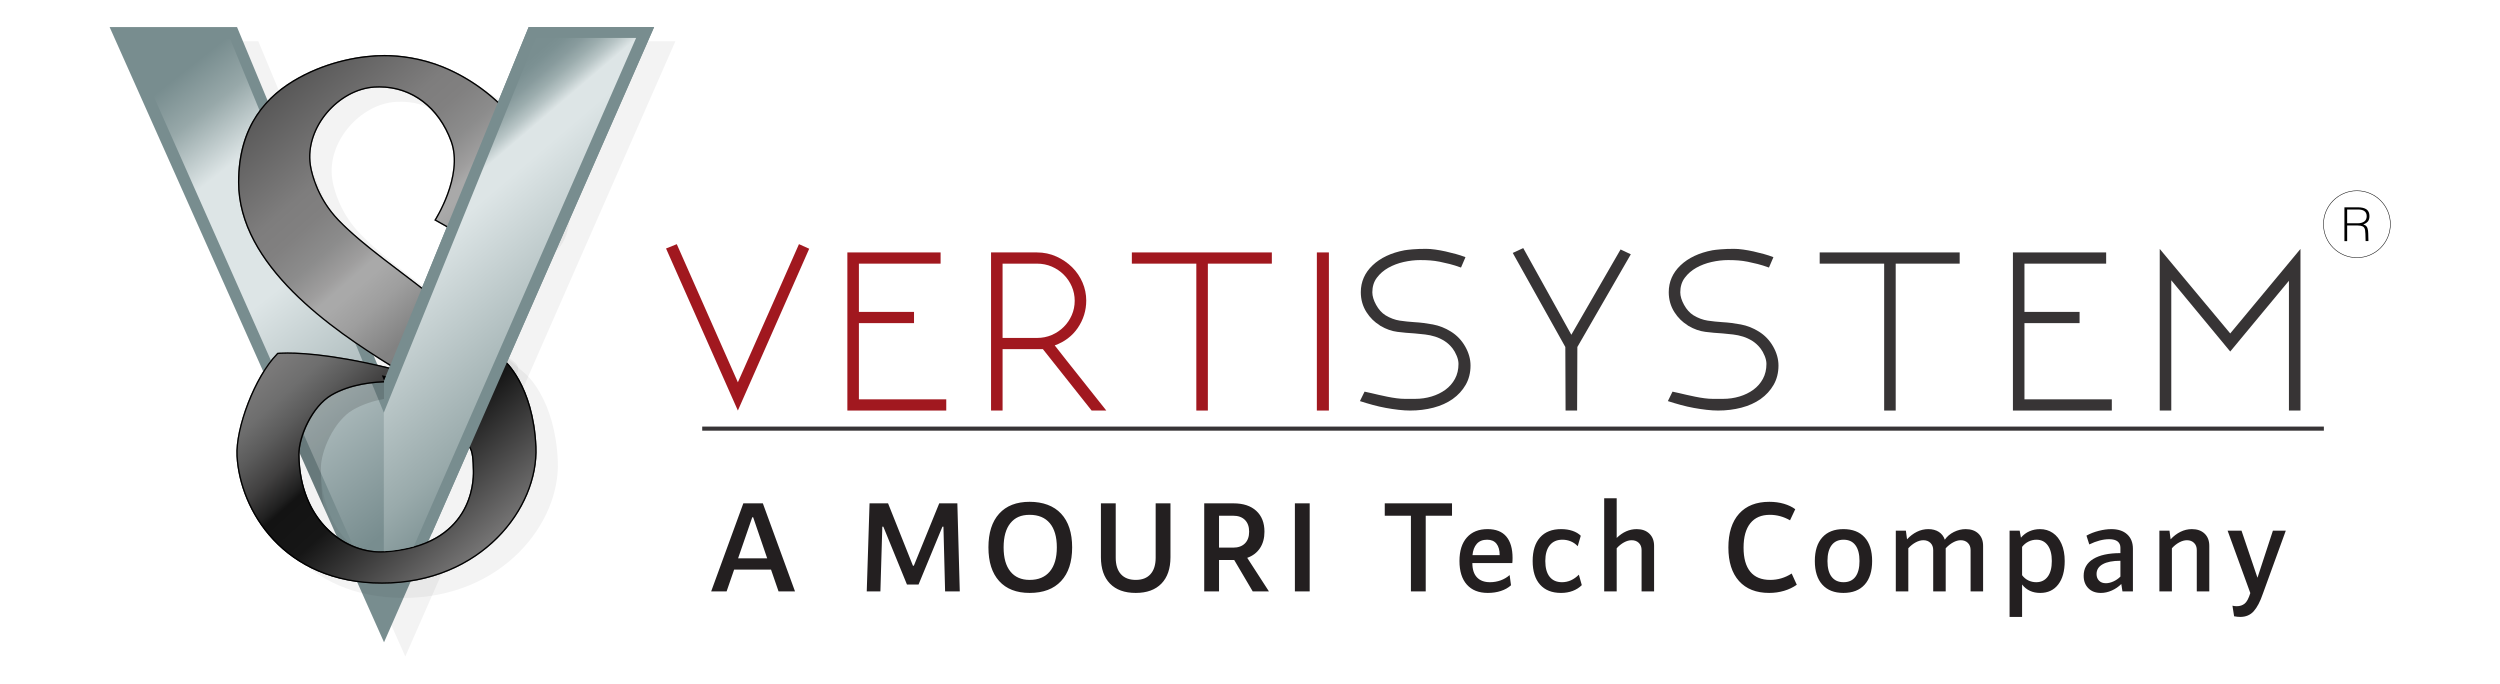 <svg xmlns="http://www.w3.org/2000/svg" xmlns:xlink="http://www.w3.org/1999/xlink" id="Layer_1" viewBox="0 0 3657.41 1000"><defs><style>      .cls-1 {        fill: url(#linear-gradient-2);      }      .cls-2 {        opacity: .05;      }      .cls-3 {        fill: #373436;      }      .cls-4 {        fill: #a1181f;      }      .cls-5 {        fill: #788d8f;      }      .cls-6 {        fill: #231f20;        fill-rule: evenodd;      }      .cls-7, .cls-8 {        fill: none;      }      .cls-9 {        fill: url(#linear-gradient-4);      }      .cls-10 {        fill: url(#linear-gradient-3);      }      .cls-11 {        opacity: .1;      }      .cls-8 {        stroke: #000;        stroke-miterlimit: 10;        stroke-width: .73px;      }      .cls-12 {        fill: url(#linear-gradient);      }      .cls-13 {        fill: #373435;      }    </style><linearGradient id="linear-gradient" x1="381.95" y1="15.52" x2="822.96" y2="575.09" gradientUnits="userSpaceOnUse"><stop offset="0" stop-color="#788d8f"></stop><stop offset=".09" stop-color="#97a8a9"></stop><stop offset=".21" stop-color="#dde5e6"></stop><stop offset=".47" stop-color="#dde5e6"></stop><stop offset="1" stop-color="#788d8f"></stop></linearGradient><linearGradient id="linear-gradient-2" x1="404.71" y1="475.54" x2="713.19" y2="818.81" gradientUnits="userSpaceOnUse"><stop offset="0" stop-color="#7e7d7d"></stop><stop offset=".09" stop-color="#7a7979"></stop><stop offset=".18" stop-color="#6e6e6e"></stop><stop offset=".26" stop-color="#5b5b5b"></stop><stop offset=".35" stop-color="#414040"></stop><stop offset=".43" stop-color="#1f1f1f"></stop><stop offset=".45" stop-color="#131313"></stop><stop offset=".59" stop-color="#161616"></stop><stop offset="1" stop-color="#7e7d7d"></stop></linearGradient><linearGradient id="linear-gradient-3" x1="302.31" y1="-27.14" x2="815.22" y2="557.84" gradientUnits="userSpaceOnUse"><stop offset="0" stop-color="#242424"></stop><stop offset=".42" stop-color="#7e7d7d"></stop><stop offset=".47" stop-color="#818080"></stop><stop offset=".53" stop-color="#8c8c8c"></stop><stop offset=".58" stop-color="#9f9e9e"></stop><stop offset=".6" stop-color="#a9a9a9"></stop><stop offset=".6" stop-color="#a9a9a9"></stop><stop offset=".62" stop-color="#a9a9a9"></stop><stop offset=".67" stop-color="#9e9e9e"></stop><stop offset=".75" stop-color="#828282"></stop><stop offset=".76" stop-color="#828282"></stop><stop offset=".96" stop-color="#272727"></stop><stop offset="1" stop-color="#161616"></stop></linearGradient><linearGradient id="linear-gradient-4" x1="525.58" y1="173.27" x2="890.9" y2="600.18" gradientUnits="userSpaceOnUse"><stop offset=".05" stop-color="#788d8f"></stop><stop offset=".17" stop-color="#798e90"></stop><stop offset=".19" stop-color="#7c9193"></stop><stop offset=".22" stop-color="#889b9d"></stop><stop offset=".25" stop-color="#9cadae"></stop><stop offset=".28" stop-color="#b8c5c6"></stop><stop offset=".31" stop-color="#dce4e5"></stop><stop offset=".31" stop-color="#dde5e6"></stop><stop offset=".37" stop-color="#dde5e6"></stop><stop offset=".83" stop-color="#99aaab"></stop><stop offset="1" stop-color="#788d8f"></stop></linearGradient></defs><g><g class="cls-2"><path d="M742.76,385.87l-76.3-42.92s42.12-65.17,23.84-115.25c-18.28-50.07-59.61-81.86-111.27-78.69-51.66,3.18-100.94,58.02-92.99,112.86,2.32,16.03,12.14,50.39,40.89,80.27,36.24,37.67,94.36,76.84,138.21,112.42,43.1,34.97,71.28,62.78,85.57,73.56,42.12,31.79-108.09,65.17-108.09,65.17,0,0,.81-11.56-39.03-36.12-86.54-53.34-224.32-147.3-224.31-269.88,0-83.33,41.81-127.75,89.02-153.66,43.75-24.01,91.02-32.47,125.05-32.5,23.05-.02,54.52,3.86,86.37,16.87,42.37,17.3,85.86,48.99,115.51,91.93,14.08,20.38,31.19,41.5,35.77,68.62,21.46,127.17-88.22,107.3-88.22,107.3Z"></path></g><path class="cls-2" d="M191.49,60.35h186.41l215.04,517.13L804.51,60.35h183.56l-395.13,900.05L191.49,60.35Z"></path><path class="cls-5" d="M160.36,39.6h186.41l215.04,517.13L773.38,39.6h183.56l-395.13,900.05L160.36,39.6Z"></path><path class="cls-12" d="M187.75,57.33h149.06l224.72,546.35L784.16,55.48h146.46l-369.09,844.11L187.75,57.33Z"></path><g class="cls-2"><path d="M435.44,538.6l1.37-1.68s60.54-7.51,197.25,30.23l-3.8,14.37s-66.84-9.4-113.92,18.1c-27.9,16.3-47.26,60.51-46.98,86.54,1.06,97.85,69.21,144.42,123.99,140.94,128.23-8.12,129.82-102.18,129.46-117.37s-.71-29.32-6.36-35.68l-54.19-85.62,23.95-113.14,83.23,72.3s42.74,36.03,46.63,126.81c3.89,90.78-81.25,200.29-226.08,200.29s-208.66-107.61-212.98-186.73c-2.23-40.85,26.12-116.35,58.44-149.38Z"></path></g><path class="cls-11" d="M558.61,549.03c-83.79-16.81-121.8-12.1-121.8-12.1l-1.37,1.68c-11.36,11.61-22.22,28.46-31.45,47.21l73.06,163.8s-7.11-8.71-7.7-63.45c-.28-26.03,19.08-70.25,46.98-86.54,14.16-8.27,30.1-13.2,45.48-16.06v-26.84l-3.2-7.7Z"></path><path class="cls-1" d="M404.31,517.85l1.37-1.68s60.54-7.51,197.25,30.23l-3.8,14.37s-66.84-9.4-113.92,18.1c-27.9,16.3-47.26,60.51-46.98,86.54,1.06,97.85,69.21,144.42,123.99,140.94,128.23-8.12,129.82-102.18,129.46-117.37-.35-15.19-.71-29.32-6.36-35.68l52.99-126.46s42.74,36.03,46.63,126.81c3.89,90.78-81.25,200.29-226.08,200.29s-208.66-107.61-212.98-186.73c-2.23-40.85,26.12-116.35,58.44-149.38Z"></path><path d="M656.3,458.21l80.74,70.14c.11.09,10.65,9.14,21.52,29.02,10.04,18.37,22.43,49.99,24.42,96.38.92,21.55-3.33,44.59-12.3,66.65-9.15,22.52-23.3,44.13-40.9,62.5-20.25,21.13-44.52,37.83-72.13,49.64-30.21,12.91-63.45,19.46-98.8,19.46s-65.31-6.02-93-17.89c-24.75-10.61-46.54-25.81-64.76-45.19-16.33-17.36-29.34-37.51-38.69-59.9-8.43-20.21-13.48-41.62-14.59-61.91-2.27-41.64,26.94-116.28,57.88-147.91l.06-.06.06-.07.86-1.05c1.73-.16,6.4-.52,14.08-.52,26.04,0,83.92,3.94,179.78,30.25l-2.87,10.85c-3.71-.43-13.13-1.35-25.8-1.35-24.43,0-59.47,3.46-87.65,19.92-27.81,16.25-48.26,59.99-47.95,88.25,1.01,92.92,62.68,143.06,120.2,143.06,1.96,0,3.93-.06,5.87-.18,54.69-3.47,93.21-22.63,114.49-56.95,15.88-25.62,17.04-52.18,16.81-62.41-.36-15.34-.69-29.83-6.74-36.81l-53.69-84.82,23.1-109.11M655.07,454.56l-23.95,113.14,54.19,85.62c5.65,6.36,6.01,20.49,6.36,35.68.35,15.19-1.24,109.24-129.46,117.37-1.9.12-3.81.18-5.74.18-53.68,0-117.22-46.67-118.25-141.12-.28-26.03,19.08-70.25,46.98-86.54,27.97-16.34,62.91-19.65,86.67-19.65,16.24,0,27.25,1.55,27.25,1.55l3.8-14.37c-97.8-27-156.62-30.84-182.17-30.84-10.17,0-15.08.61-15.08.61l-1.37,1.68c-32.32,33.03-60.67,108.53-58.44,149.38,4.32,79.13,68.15,186.73,212.98,186.73s229.96-109.51,226.08-200.29c-3.89-90.78-46.63-126.81-46.63-126.81l-83.23-72.3h0Z"></path><path class="cls-10" d="M711.63,365.12l-76.3-42.92s42.12-65.17,23.84-115.25c-18.28-50.07-59.61-81.86-111.27-78.69-51.66,3.18-100.94,58.02-92.99,112.86,2.32,16.03,12.14,50.39,40.89,80.27,36.24,37.67,94.36,76.84,138.21,112.42,43.1,34.97,71.28,62.78,85.57,73.56,42.12,31.79-108.09,65.17-108.09,65.17,0,0,.81-11.56-39.03-36.12-86.54-53.34-224.32-147.3-224.31-269.88,0-83.33,41.81-127.75,89.02-153.66,43.75-24.01,91.02-32.47,125.05-32.5,23.05-.02,54.52,3.86,86.37,16.87,42.37,17.3,85.86,48.99,115.51,91.93,14.08,20.38,31.19,41.5,35.77,68.62,21.46,127.17-88.22,107.3-88.22,107.3Z"></path><path d="M562.39,82.36c16.62,0,49.83,2.17,85.45,16.72,45.71,18.67,87.49,51.92,114.64,91.23,1.84,2.67,3.77,5.4,5.64,8.05,12.73,18.02,25.9,36.65,29.8,59.79,6.3,37.34,1.79,65.39-13.41,83.37-15.92,18.83-40.04,22.78-57.48,22.78-7.74,0-13.39-.83-14.74-1.04l-74.23-41.75c2.93-4.84,11.2-19.2,17.88-37.47,7.64-20.88,14.71-51.32,5.07-77.74-18.33-50.21-57.98-80.19-106.05-80.19-2.37,0-4.78.07-7.18.22-26.08,1.6-52.91,16.41-71.77,39.61-18.32,22.53-26.72,50.04-23.03,75.48,1.09,7.53,8.22,46.84,41.41,81.35,24.6,25.58,59.15,51.76,92.55,77.08,16.28,12.34,31.65,23.99,45.83,35.5,24.59,19.95,44.7,37.92,59.39,51.03,11.2,10,20.05,17.9,26.24,22.57,5.25,3.96,7.37,7.88,6.48,11.98-1.56,7.17-12.98,18.94-58.53,34.25-23.43,7.88-46.61,13.47-53.35,15.03-1.57-4.82-8.64-16.39-39.53-35.43-43.45-26.78-99.12-63.34-144.25-108.69-24.42-24.54-43.42-49.45-56.48-74.06-15.03-28.31-22.65-57.07-22.65-85.46,0-37.95,8.91-70.68,26.48-97.29,14.57-22.06,34.69-39.94,61.52-54.66,52.97-29.06,104.44-32.24,124.11-32.26h.17M562.38,80.4c-.06,0-.12,0-.17,0-34.03.03-81.3,8.49-125.05,32.5-47.21,25.91-89.01,70.33-89.02,153.66,0,122.58,137.77,216.54,224.31,269.88,39.84,24.56,39.03,36.12,39.03,36.12,0,0,150.22-33.38,108.09-65.17-14.29-10.79-42.48-38.59-85.57-73.56-43.84-35.58-101.97-74.75-138.21-112.42-28.75-29.89-38.56-64.24-40.89-80.27-7.95-54.84,41.33-109.68,92.99-112.86,2.37-.15,4.73-.22,7.06-.22,48.36,0,86.78,31.13,104.22,78.9,18.28,50.07-23.84,115.25-23.84,115.25l76.3,42.92s6.22,1.13,15.4,1.13c29.39,0,89.17-11.53,72.82-108.42-4.58-27.11-21.69-48.23-35.77-68.62-29.65-42.94-73.14-74.63-115.51-91.93-31.77-12.97-63.16-16.87-86.19-16.87h0Z"></path><path class="cls-5" d="M561.81,556.73L773.38,39.6h183.56l-325.3,740.98-69.83-47.81v-176.05Z"></path><path class="cls-9" d="M561.53,603.68L784.16,55.48h146.46l-325.29,743.93s-5.26,1.2-11.39,2.5c-4.34.92-9.11,1.89-12.75,2.51-5.93,1.02-19.67,1.98-19.67,1.98v-202.73Z"></path><g><path class="cls-7" d="M722.8,709.75c-.35-15.19-.71-29.32-6.36-35.68l-22.46-35.49-81.93,186.62c109.65-15.65,111.08-101.04,110.75-115.45Z"></path><path d="M564.47,550.23h0c-1.98-.41-3.93-.81-5.86-1.19l3.2,7.7,2.66-6.5Z"></path></g><g><path d="M3464.35,337.5c-.14-1.24-.41-2.47-.8-3.65-.38-1.15-1-2.19-1.83-3.1-.82-.9-1.95-1.57-3.34-2.01l-1.05-.33,1.01-.44c2.9-1.27,4.99-2.81,6.22-4.6,1.23-1.78,1.85-4.24,1.85-7.3,0-4.4-1.42-7.65-4.23-9.68-2.85-2.06-7.15-3.1-12.76-3.1h-19.62v49.43h4v-22.83h15.62c2.89,0,5.24.43,7,1.26,1.82.87,3.02,2.62,3.57,5.21.2.92.36,2.83.51,5.86.12,2.33.26,8.8.29,10.49h4.13l-.28-10.74c-.05-1.69-.14-3.2-.28-4.47ZM3449.27,326.67h-15.48v-20.17h15.76c1.72,0,3.36.14,4.87.43,1.54.29,2.91.8,4.08,1.52,1.19.73,2.15,1.76,2.85,3.05.69,1.29,1.04,2.89,1.04,4.77,0,3.48-1.23,6.12-3.66,7.84-2.38,1.69-5.57,2.55-9.48,2.55Z"></path><path class="cls-13" d="M2122.56,485.04c-8.2-5.14-17.07-8.63-26.35-10.38-9.21-1.74-18.16-2.86-26.59-3.33-7.42-.46-14.75-1.23-21.79-2.27-7-1.04-14.03-3.67-20.91-7.82-5.43-3.44-10.05-8.57-13.72-15.25-3.67-6.67-5.53-12.84-5.53-18.34,0-8.27,2.21-15.43,6.56-21.26,4.37-5.87,10.01-10.78,16.76-14.59,6.77-3.82,14.36-6.69,22.54-8.54,8.22-1.85,16.36-2.79,24.19-2.79,5.25,0,10.2.18,14.72.52,4.49.34,9.13.99,13.8,1.91,4.61.92,9.51,2.04,14.55,3.31,5.03,1.28,10.46,2.98,16.15,5.05l.46.17,6.53-15.19-.5-.2c-4.07-1.59-8.63-3.09-13.55-4.46-4.96-1.37-10.05-2.64-15.15-3.77-5.15-1.13-10.25-2.06-15.16-2.74-4.94-.69-9.38-1.03-13.21-1.03-7.4,0-13.95.24-19.48.7-5.61.48-9.63.94-12.29,1.41-19.46,3.73-35.11,11.13-46.52,21.98-11.45,10.88-17.26,24.12-17.26,39.34,0,10.78,2.81,20.63,8.36,29.29,5.17,8.07,11.68,14.5,19.38,19.12h-.33l1.64.97c7.94,4.67,16.18,7.58,24.5,8.63,8.27,1.05,16.7,1.81,25.04,2.27,5.31.47,10.52,1,15.47,1.57,4.97.58,9.9,1.63,14.66,3.12,4.74,1.5,9.37,3.66,13.74,6.41,4.36,2.75,8.38,6.47,11.93,11.06,2.12,2.74,4.1,6.29,5.87,10.54,1.77,4.23,2.66,8.22,2.66,11.86,0,8.25-1.74,15.64-5.17,21.94-3.43,6.3-8.12,11.66-13.93,15.91-5.82,4.26-12.63,7.58-20.24,9.88-7.62,2.3-15.7,3.47-24.04,3.47h-15.16c-3.58,0-7.63-.29-12.03-.87-4.41-.57-8.95-1.34-13.5-2.27-4.44-.9-8.81-1.84-12.98-2.79-3.74-.85-7.26-1.67-10.47-2.45l-9.9-2.18-6.78,13.83.57.18c5.67,1.84,11.79,3.66,18.2,5.42,6.35,1.74,12.79,3.22,19.12,4.38,6.28,1.16,12.59,2.1,18.75,2.8,6.12.7,11.77,1.05,16.8,1.05,11.98,0,23.47-1.42,34.15-4.21,10.69-2.8,20.14-7.06,28.07-12.66,7.95-5.61,14.36-12.6,19.05-20.78,4.7-8.19,7.09-17.68,7.09-28.21,0-9.37-2.63-18.74-7.83-27.86-5.19-9.12-12.23-16.47-20.93-21.85Z"></path><path class="cls-4" d="M1168.64,357.65c-12.72,28.89-24.84,56.38-36.36,82.47-5.03,11.16-10.12,22.62-15.12,34.08-4.98,11.4-9.95,22.62-14.76,33.37-4.65,10.37-9.07,20.36-13.14,29.71-3.71,8.52-7,15.92-9.78,22.01l-89.17-201.63-.2-.46-15.72,6.33,105.09,237.1,104.36-236.73-14.99-6.72-.21.48Z"></path><polygon class="cls-4" points="1256.54 472.72 1337.18 472.72 1337.18 456.3 1256.54 456.3 1256.54 385.7 1376.06 385.7 1376.06 369.29 1239.66 369.29 1239.66 600.62 1384.34 600.62 1384.34 584.21 1256.54 584.21 1256.54 472.72"></polygon><path class="cls-4" d="M1599.64,576.89c-6.36-8.04-12.78-16.13-19.26-24.29-6.48-8.15-12.96-16.3-19.44-24.46-6.29-7.91-12.31-15.59-17.92-22.84,14.36-5.16,25.72-13.79,33.78-25.64,8.18-12.03,12.33-25.48,12.33-39.96,0-9.11-1.83-18-5.44-26.41-3.61-8.4-8.73-15.93-15.23-22.36-6.49-6.41-14.23-11.68-23.01-15.65-8.79-3.97-18.37-5.99-28.47-5.99h-67.12v231.33h16.88v-89.81h58.99l71.12,89.62.16.2h21.49l-.67-.84c-5.76-7.22-11.82-14.85-18.18-22.89ZM1466.73,385.7h50.24c7.81,0,15.13,1.46,21.75,4.32,6.64,2.88,12.52,6.84,17.48,11.77,4.97,4.95,8.93,10.77,11.77,17.31,2.84,6.54,4.28,13.59,4.28,20.94s-1.44,14.39-4.28,20.94c-2.84,6.55-6.8,12.38-11.77,17.31-4.96,4.94-10.84,8.9-17.48,11.77-6.62,2.87-13.94,4.33-21.75,4.33h-50.24v-108.69Z"></path><polygon class="cls-4" points="1655.86 385.7 1750.18 385.7 1750.18 600.62 1767.06 600.62 1767.06 385.7 1860.66 385.7 1860.66 369.29 1655.86 369.29 1655.86 385.7"></polygon><rect class="cls-4" x="1926.52" y="369.29" width="17.6" height="231.33"></rect><path class="cls-13" d="M2298.82,489.76l-70.37-126.81-15.35,7.08,76.92,137.62.36,92.97h16.88v-.52c0-15.11.06-30.69.18-46.3.12-16.31.18-31.84.18-46.16l78.2-135.61-14.98-7.09-72.02,124.81Z"></path><path class="cls-13" d="M2573.08,485.04c-8.21-5.14-17.07-8.63-26.35-10.38-9.21-1.74-18.16-2.86-26.59-3.33-7.42-.46-14.75-1.23-21.79-2.27-7-1.04-14.03-3.67-20.91-7.82-5.43-3.44-10.05-8.57-13.72-15.25-3.67-6.67-5.53-12.84-5.53-18.34,0-8.27,2.21-15.43,6.56-21.26,4.37-5.87,10.01-10.78,16.76-14.59,6.77-3.82,14.36-6.69,22.54-8.54,8.22-1.85,16.36-2.79,24.19-2.79,5.25,0,10.2.18,14.72.52,4.49.34,9.13.99,13.8,1.91,4.61.92,9.51,2.04,14.55,3.31,5.03,1.28,10.46,2.98,16.15,5.05l.46.17,6.52-15.19-.5-.2c-4.07-1.59-8.63-3.09-13.55-4.46-4.95-1.37-10.05-2.64-15.15-3.77-5.15-1.13-10.25-2.06-15.16-2.74-4.94-.69-9.38-1.03-13.21-1.03-7.4,0-13.95.24-19.48.7-5.61.48-9.63.94-12.29,1.41-19.46,3.73-35.11,11.13-46.52,21.98-11.45,10.88-17.26,24.12-17.26,39.34,0,10.78,2.81,20.63,8.36,29.29,5.17,8.07,11.68,14.5,19.38,19.12h-.33l1.64.97c7.94,4.67,16.18,7.58,24.5,8.63,8.27,1.05,16.7,1.81,25.04,2.27,5.31.47,10.52,1,15.47,1.57,4.97.58,9.91,1.63,14.66,3.12,4.75,1.5,9.37,3.66,13.74,6.41,4.37,2.75,8.38,6.47,11.93,11.06,2.12,2.74,4.1,6.29,5.87,10.54,1.77,4.23,2.66,8.22,2.66,11.86,0,8.25-1.74,15.64-5.17,21.94-3.43,6.3-8.12,11.66-13.93,15.91-5.82,4.26-12.63,7.58-20.24,9.88-7.62,2.3-15.7,3.47-24.04,3.47h-15.16c-3.58,0-7.63-.29-12.03-.87-4.41-.57-8.95-1.34-13.5-2.27-4.44-.9-8.8-1.84-12.98-2.79-3.74-.85-7.25-1.67-10.47-2.45l-9.9-2.18-6.78,13.83.57.18c5.67,1.84,11.8,3.66,18.2,5.42,6.35,1.75,12.79,3.22,19.12,4.38,6.29,1.16,12.6,2.1,18.76,2.8,6.12.7,11.77,1.05,16.8,1.05,11.98,0,23.47-1.42,34.15-4.21,10.69-2.8,20.14-7.06,28.07-12.66,7.95-5.61,14.36-12.61,19.05-20.78,4.7-8.19,7.09-17.68,7.09-28.21,0-9.37-2.63-18.74-7.83-27.86-5.19-9.12-12.23-16.47-20.93-21.85Z"></path><polygon class="cls-13" points="2662.14 385.7 2756.46 385.7 2756.46 600.62 2773.34 600.62 2773.34 385.7 2866.94 385.7 2866.94 369.29 2662.14 369.29 2662.14 385.7"></polygon><polygon class="cls-13" points="2961.71 472.72 3042.35 472.72 3042.35 456.3 2961.71 456.3 2961.71 385.7 3081.23 385.7 3081.23 369.29 2944.83 369.29 2944.83 600.62 3089.51 600.62 3089.51 584.21 2961.71 584.21 2961.71 472.72"></polygon><path class="cls-13" d="M3262.74,487.82l-103.12-123.63v236.44h16.88v-190.58l85.84,103.73.4.48.4-.48c14.19-17.15,28.66-34.61,43.02-51.89,14.67-17.65,28.82-34.71,42.46-51.14v189.89h16.88v-236.45l-102.76,123.64Z"></path><circle class="cls-8" cx="3448.1" cy="328" r="48.94"></circle><rect class="cls-3" x="1027.31" y="624.06" width="2372.43" height="6.01"></rect></g></g><path class="cls-6" d="M3344.04,776.33l-33.61,92.41c-3.86,11.33-8.28,19.79-13.26,25.39-4.98,5.6-11.57,8.4-19.79,8.4-2.61,0-5.6-.31-8.96-.93l-2.43-15.5c1.87.5,3.98.75,6.35.75,4.6,0,8.46-1.28,11.57-3.83,3.11-2.55,5.85-7.68,8.22-15.4l-33.23-91.29h20.35l23.34,68.89,22.59-68.89h18.86ZM3206.72,774.09c7.72,0,13.88,2.18,18.48,6.53,4.6,4.36,6.91,10.33,6.91,17.92v66.65h-18.3v-60.49c0-4.36-1.34-7.84-4.01-10.46-2.68-2.61-6.13-3.92-10.36-3.92-3.61,0-7.38,1.06-11.3,3.17-3.92,2.12-7.5,4.98-10.74,8.59v63.1h-18.3v-88.87h14.75l1.68,12.7c4.36-4.73,9.18-8.4,14.47-11.02,5.29-2.61,10.86-3.92,16.71-3.92ZM3067.17,839.8c0,3.98,1.21,7.22,3.64,9.71,2.43,2.49,5.76,3.73,9.99,3.73,3.49,0,7.16-.87,11.02-2.61,3.86-1.74,7.28-4.11,10.27-7.09v-23.15c-11.2,0-19.82,1.68-25.86,5.04-6.04,3.36-9.05,8.15-9.05,14.38ZM3088.83,774.09c9.83,0,17.55,2.55,23.15,7.65,5.6,5.1,8.4,12.14,8.4,21.1v62.36h-15.31l-1.68-10.83c-3.98,3.98-8.62,7.16-13.91,9.52-5.29,2.36-10.61,3.55-15.96,3.55-7.72,0-13.85-2.3-18.39-6.91-4.54-4.6-6.81-10.64-6.81-18.11,0-10.7,4.67-18.92,14-24.64,9.33-5.73,22.59-8.59,39.77-8.59v-7.84c0-3.98-1.37-7.06-4.11-9.24-2.74-2.18-6.85-3.27-12.32-3.27-8.96,0-18.67,2.55-29.12,7.65l-4.11-12.88c5.35-2.99,11.33-5.32,17.92-7,6.6-1.68,12.76-2.52,18.48-2.52ZM2978.96,851.75c7.09,0,12.66-2.68,16.71-8.03,4.05-5.35,6.07-13.01,6.07-22.96s-1.99-17.49-5.97-22.96c-3.98-5.47-9.46-8.21-16.43-8.21-4.11,0-8,.9-11.67,2.71-3.67,1.81-6.81,4.39-9.43,7.75v41.45c2.49,3.36,5.54,5.91,9.15,7.65,3.61,1.74,7.47,2.61,11.57,2.61ZM2984.37,774.09c7.1,0,13.38,1.87,18.86,5.6,5.48,3.73,9.74,9.12,12.79,16.15,3.05,7.03,4.57,15.34,4.57,24.92,0,14.69-3.17,26.14-9.52,34.35-6.35,8.21-15.12,12.32-26.32,12.32s-20.16-4.11-26.51-12.32v47.42h-18.3v-126.21h14.75l1.87,10.27c3.61-4.23,7.81-7.38,12.6-9.43,4.79-2.05,9.87-3.08,15.22-3.08ZM2875.81,774.09c7.72,0,13.88,2.18,18.48,6.53,4.61,4.36,6.91,10.33,6.91,17.92v66.65h-18.3v-60.49c0-4.36-1.34-7.84-4.01-10.46-2.68-2.61-6.13-3.92-10.36-3.92-3.61,0-7.34,1.06-11.2,3.17-3.86,2.12-7.47,4.98-10.83,8.59v63.1h-18.3v-60.49c0-4.36-1.34-7.84-4.01-10.46-2.68-2.61-6.13-3.92-10.36-3.92-3.61,0-7.38,1.06-11.3,3.17-3.92,2.12-7.5,4.98-10.74,8.59v63.1h-18.3v-88.87h14.75l1.68,12.7c4.36-4.73,9.18-8.4,14.47-11.02,5.29-2.61,10.86-3.92,16.71-3.92s11.23,1.37,15.4,4.11c4.17,2.74,7.06,6.53,8.68,11.39,3.24-4.73,7.65-8.5,13.26-11.3,5.6-2.8,11.39-4.2,17.36-4.2ZM2697.05,851.75c7.59,0,13.38-2.64,17.36-7.93,3.98-5.29,5.97-12.97,5.97-23.06s-1.99-17.8-5.97-23.15c-3.98-5.35-9.77-8.03-17.36-8.03s-13.41,2.68-17.46,8.03c-4.04,5.35-6.07,13.07-6.07,23.15s2.02,17.77,6.07,23.06c4.05,5.29,9.87,7.93,17.46,7.93ZM2696.86,867.43c-13.32,0-23.62-4.05-30.9-12.14-7.28-8.09-10.92-19.6-10.92-34.54s3.64-26.45,10.92-34.54c7.28-8.09,17.58-12.14,30.9-12.14s23.8,4.04,31.08,12.14c7.28,8.09,10.92,19.6,10.92,34.54s-3.64,26.45-10.92,34.54c-7.28,8.09-17.64,12.14-31.08,12.14ZM2588.3,867.43c-19.04,0-33.76-5.79-44.15-17.36-10.39-11.58-15.59-27.94-15.59-49.1s5.23-37.9,15.68-49.47c10.45-11.58,25.2-17.36,44.25-17.36,7.72,0,14.84.96,21.38,2.89,6.53,1.93,12.04,4.57,16.52,7.93l-7.65,16.24c-9.34-5.35-19.17-8.03-29.5-8.03-12.45,0-21.97,4.11-28.56,12.32-6.6,8.22-9.9,20.1-9.9,35.66s3.27,27.16,9.8,35.19c6.53,8.03,16.27,12.04,29.22,12.04,11.2,0,21.66-3.11,31.37-9.34l7.47,16.43c-5.48,3.86-11.67,6.82-18.58,8.87-6.91,2.05-14.16,3.08-21.75,3.08ZM2394.48,774.09c7.72,0,13.88,2.21,18.48,6.63,4.6,4.42,6.91,10.36,6.91,17.83v66.65h-18.3v-60.49c0-4.36-1.34-7.84-4.01-10.46-2.68-2.61-6.19-3.92-10.55-3.92-3.61,0-7.34,1.06-11.2,3.17-3.86,2.12-7.41,4.98-10.64,8.59v63.1h-18.3v-136.29h18.3v58.06c8.84-8.59,18.61-12.88,29.31-12.88ZM2283.67,867.43c-13.19,0-23.4-4.05-30.62-12.14-7.22-8.09-10.83-19.6-10.83-34.54s3.61-26.45,10.83-34.54c7.22-8.09,17.49-12.14,30.81-12.14,6.1,0,11.64.84,16.62,2.52,4.98,1.68,9.02,4.08,12.14,7.19l-4.48,15.31c-2.86-3.11-6.22-5.48-10.08-7.09-3.86-1.62-7.97-2.43-12.32-2.43-7.97,0-14.13,2.71-18.48,8.12-4.36,5.41-6.53,13.1-6.53,23.06s2.12,17.77,6.35,23.06c4.23,5.29,10.27,7.93,18.11,7.93,9.09,0,17.3-3.67,24.64-11.01l4.29,15.31c-3.61,3.61-8,6.41-13.16,8.4-5.17,1.99-10.92,2.99-17.27,2.99ZM2193.97,812.17c0-7.22-1.56-12.79-4.67-16.71-3.11-3.92-7.65-5.88-13.63-5.88-6.6,0-11.67,2.02-15.22,6.07-3.55,4.04-5.63,9.55-6.26,16.52h39.77ZM2176.6,867.43c-13.19,0-23.4-4.05-30.62-12.14-7.22-8.09-10.83-19.6-10.83-34.54s3.61-26.29,10.83-34.44c7.22-8.15,17.3-12.23,30.25-12.23,12.2,0,21.34,3.61,27.44,10.83,6.1,7.22,9.15,17.67,9.15,31.36,0,3.36-.12,5.85-.37,7.47h-58.44c0,9.21,2.24,16.18,6.72,20.91,4.48,4.73,10.83,7.09,19.04,7.09,5.48,0,10.7-.9,15.68-2.71,4.98-1.81,9.34-4.39,13.07-7.75l2.05,14.94c-3.98,3.61-8.9,6.38-14.75,8.31-5.85,1.93-12.26,2.9-19.23,2.9ZM2064.12,754.48h-38.27v-18.11h98.39v18.11h-38.46v110.71h-21.66v-110.71ZM1894.38,736.37h21.66v128.82h-21.66v-128.82ZM1783.39,801.16h20.72c7.34,0,13.07-2.05,17.18-6.16,4.11-4.11,6.16-9.83,6.16-17.18s-2.05-13.07-6.16-17.18c-4.11-4.11-9.83-6.16-17.18-6.16h-20.72v46.67ZM1832.68,865.19l-27.07-45.93h-22.22v45.93h-21.66v-128.82h42.75c14.31,0,25.45,3.67,33.42,11.02,7.97,7.34,11.95,17.49,11.95,30.43,0,9.46-2.18,17.49-6.54,24.08-4.36,6.6-10.58,11.33-18.67,14.19l31.74,49.1h-23.71ZM1661.57,867.43c-16.3,0-28.87-4.54-37.71-13.63-8.84-9.09-13.26-21.97-13.26-38.65v-78.79h21.66v79.53c0,10.45,2.52,18.48,7.56,24.08,5.04,5.6,12.29,8.4,21.75,8.4s16.52-2.8,21.56-8.4c5.04-5.6,7.56-13.63,7.56-24.08v-79.53h21.66v78.79c0,16.68-4.42,29.56-13.26,38.65-8.84,9.09-21.35,13.63-37.53,13.63ZM1506.34,848.39c12.82,0,22.65-4.11,29.5-12.32,6.85-8.22,10.27-19.98,10.27-35.28s-3.42-27.23-10.27-35.38c-6.85-8.15-16.68-12.23-29.5-12.23s-21.59,4.08-28.19,12.23c-6.6,8.15-9.9,19.95-9.9,35.38s3.3,27.07,9.9,35.28c6.6,8.21,15.99,12.32,28.19,12.32ZM1506.34,867.43c-19.29,0-34.17-5.79-44.62-17.36-10.45-11.58-15.68-28-15.68-49.29s5.23-37.71,15.68-49.29c10.45-11.58,25.33-17.36,44.62-17.36s35.26,5.79,46.02,17.36c10.77,11.57,16.15,28,16.15,49.29s-5.38,37.71-16.15,49.29c-10.77,11.57-26.11,17.36-46.02,17.36ZM1272.13,736.37h27.07l36.4,91.29h1.31l37.15-91.29h26.51l3.55,128.82h-21.47l-2.43-94.65h-1.49l-34.91,84.57h-16.99l-34.54-84.57h-1.5l-2.8,94.65h-19.98l4.11-128.82ZM1122.37,816.84l-20.54-60.12h-1.31l-20.72,60.12h42.57ZM1127.97,833.27h-53.96l-11.01,31.92h-22.59l47.05-128.82h28.56l47.05,128.82h-24.08l-11.02-31.92Z"></path></svg>